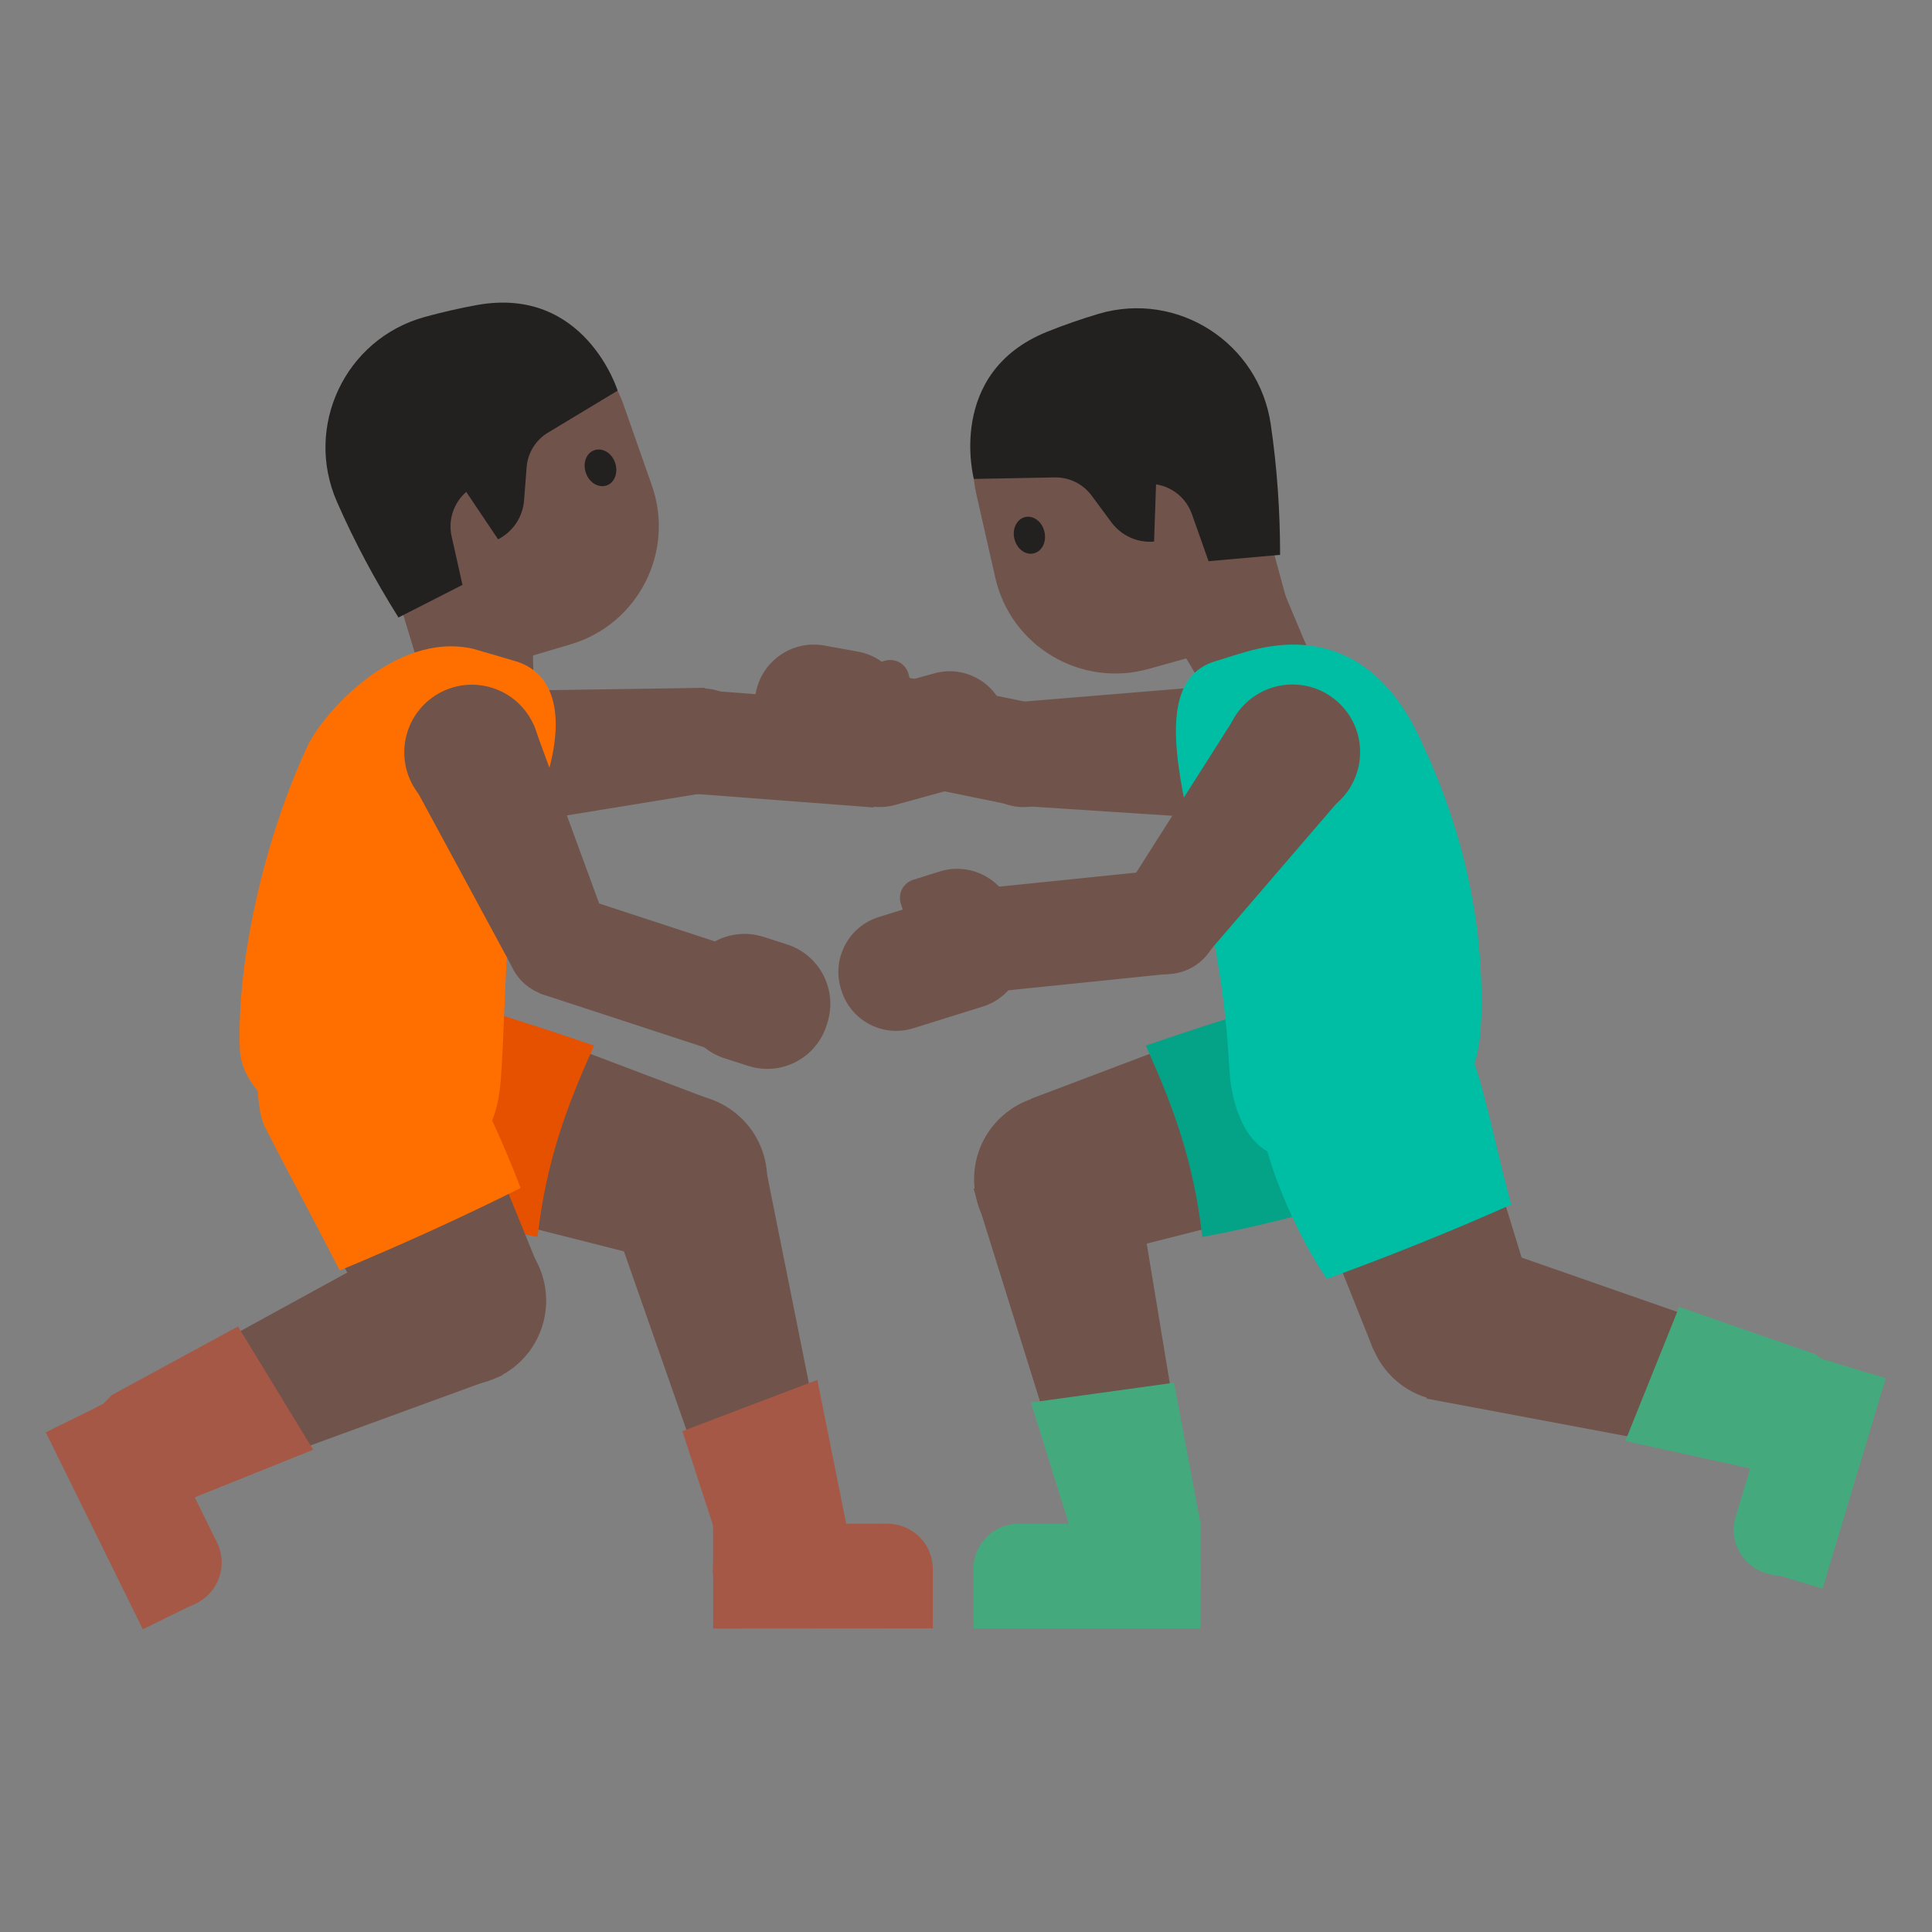 <svg width="128" height="128" style="enable-background:new 0 0 128 128;" xmlns="http://www.w3.org/2000/svg" xmlns:xlink="http://www.w3.org/1999/xlink">
  <rect width="100%" height="100%" fill="#808080" stroke="none"/>
  <g id="Layer_1">
    <rect height="128" style="fill:#263238;" width="128" x="117.69" y="298.81"/>
    <rect height="128.88" style="fill:#21272B;" width="128" x="-296.22" y="0.1"/>
    <rect height="128.59" style="fill:#3C474C;" width="128" x="-125.19" y="147.65"/>
    <rect height="128.25" style="fill:#080808;" width="128" x="185.06" y="-21.31"/>
    <ellipse cx="70.1" cy="78.11" rx="5.61" ry="5.61" style="fill:#70534A;" transform="matrix(0.758 -0.653 0.653 0.758 -33.992 64.691)"/>
    <polygon points="71.08,83.63 68.3,72.8 90.25,64.49 94.58,77.68 " style="fill:#70534A;"/>
    <polygon points="79.06,101.08 71.48,101.1 64.5,78.75 75.4,78.92 " style="fill:#70534A;"/>
    <g>
      <path d="M76.04,107.12l-8.55-0.01c-1.66,0-3-1.35-3-3.01l0-0.15c0-1.66,1.35-3,3.01-3l8.55,0.01 c1.66,0,3.49,1.35,3.49,3.01l0,0.15C79.53,105.77,77.7,107.12,76.04,107.12z" style="fill:#44AA7E;"/>
      <rect height="4.16" style="fill:#44AA7E;" width="15.04" x="64.5" y="103.73"/>
      <polygon points="79.53,104.34 74.02,104.34 74.02,100.96 79.05,100.96 " style="fill:#44AA7E;"/>
    </g>
    <path d="M75.96,69.38c1.78,3.98,3.1,7.48,3.7,12.57c4.73-0.87,10.09-2.31,14.53-4.16 c0.7-0.29,1.41-0.62,1.96-1.13c0.9-0.84,1.3-2.1,1.45-3.33c0.31-2.44-0.2-4.97-1.42-7.1c-0.34-0.59-0.75-1.17-1.35-1.49 c-0.88-0.47-1.95-0.3-2.92-0.1c-4.96,1-11.22,2.99-16.01,4.64" style="fill:#04A287;"/>
    <polygon points="68.3,92.92 77.78,91.61 79.54,100.96 79.55,105.37 71.77,104.03 " style="fill:#44AA7E;"/>
    <polygon id="XMLID_1583_" points="67.47,46.51 67.58,53.39 81.53,54.3 81.53,45.35 " style="fill:#70534A;"/>
    <ellipse id="XMLID_1582_" cx="67.81" cy="49.97" rx="3.49" ry="3.49" style="fill:#70534A;" transform="matrix(0.108 -0.994 0.994 0.108 10.805 111.988)"/>
    <rect id="XMLID_1581_" height="11.8" style="fill:#70534A;" transform="matrix(0.201 -0.98 0.98 0.201 1.837 99.978)" width="6.89" x="58.76" y="42.97"/>
    <circle cx="81.53" cy="49.83" r="4.48" style="fill:#70534A;"/>
    <g>
      <ellipse cx="96.18" cy="87.31" rx="5.61" ry="5.61" style="fill:#70534A;" transform="matrix(0.719 -0.695 0.695 0.719 -33.656 91.307)"/>
      <polygon points="101.64,86.02 90.99,89.41 82.3,67.66 94.64,63.21 " style="fill:#70534A;"/>
      <polygon points="118.32,89.43 116.14,96.72 94.51,92.66 97.81,82.27 " style="fill:#70534A;"/>
      <g>
        <path d="M123.35,94.08l-2.47,8.18c-0.48,1.59-2.15,2.49-3.74,2.01l-0.14-0.04 c-1.59-0.48-2.49-2.15-2.01-3.74l2.47-8.18c0.48-1.59,2.15-2.49,3.74-2.01l0.14,0.04C122.92,90.82,123.82,92.5,123.35,94.08z" style="fill:#44AA7E;"/>
        <rect height="4.16" style="fill:#44AA7E;" transform="matrix(0.288 -0.958 0.958 0.288 -7.65 185.303)" width="14.55" x="113.59" y="95.72"/>
        <rect height="3.38" style="fill:#44AA7E;" transform="matrix(0.288 -0.958 0.958 0.288 -3.588 179.826)" width="5.03" x="116.7" y="90.64"/>
      </g>
      <polygon points="107.68,95.47 111.25,86.59 120.24,89.71 123.83,92.31 119.05,97.97 " style="fill:#44AA7E;"/>
    </g>
    <g>
      <polygon id="XMLID_1559_" points="83.57,35.67 87.14,44.17 80.99,47.67 71.66,31.91 " style="fill:#70534A;"/>
      <path id="XMLID_1558_" d="M81.73,26.78l4.02,14.84l-9.66,2.7c-4.49,1.25-9.12-1.5-10.15-6.05l-1.25-5.51 c-1.16-5.09,2.33-10.08,7.52-10.73l2.06-0.26C77.65,21.35,80.84,23.49,81.73,26.78z" style="fill:#70534A;"/>
      <path id="XMLID_1557_" d="M84.81,36.76l-4.74,0.42l-1.1-3.11c-0.37-1.05-1.28-1.81-2.38-1.98l0,0 l-0.13,3.79l0,0c-1.1,0.1-2.17-0.39-2.83-1.28l-1.31-1.77c-0.57-0.77-1.47-1.21-2.42-1.2l-5.38,0.1c0,0-1.86-7.02,4.83-9.74 c1.16-0.47,2.31-0.86,3.44-1.2c5.23-1.54,10.61,1.92,11.4,7.32l0,0C84.61,30.98,84.81,33.87,84.81,36.76L84.81,36.76z" style="fill:#232020;"/>
      <path id="XMLID_1556_" d="M69.19,35.21c0.17,0.66-0.14,1.31-0.69,1.45c-0.55,0.14-1.13-0.29-1.29-0.95 c-0.17-0.66,0.15-1.31,0.69-1.45C68.45,34.12,69.03,34.55,69.19,35.21" style="fill:#232020;"/>
    </g>
    <path d="M80.35,43.86c1-0.3,1.99-0.65,3-0.88c7.23-1.62,10.07,4.41,11.01,6.57 c2.73,5.88,3.99,12.07,3.77,18.03c-0.12,2.98-0.77,4.85-4.07,6.77c-1.47,0.86-6.13,1.92-7.74,2.25c-3.28,0.67-4.71-2.77-4.87-5.77 C81.1,64.44,80.11,60.79,78.67,54C77.65,49.24,77.19,44.97,80.35,43.86z" style="fill:#00BEA4;"/>
    <polygon id="XMLID_1580_" points="74.51,59.02 80.04,63.12 89.43,52.2 82.03,47.18 " style="fill:#70534A;"/>
    <ellipse id="XMLID_1579_" cx="77.25" cy="61.05" rx="3.49" ry="3.49" style="fill:#70534A;" transform="matrix(0.981 -0.195 0.195 0.981 -10.416 16.223)"/>
    <rect id="XMLID_1573_" height="11.8" style="fill:#70534A;" transform="matrix(-0.102 -0.995 0.995 -0.102 17.502 139.154)" width="6.89" x="68.12" y="55.78"/>
    <circle cx="85.63" cy="49.83" r="4.48" style="fill:#70534A;"/>
    <path d="M87.91,84.73c4.13-1.5,8.2-3.14,12.21-4.92c-0.87-3.11-1.61-7.06-2.59-9.84 c-0.43-1.23-1.81-2.85-2.89-3.58c-0.88-0.59-2-0.68-3.06-0.71c-1.36-0.03-2.79,0.05-3.97,0.72c-0.7,0.4-2.32,1.23-2.78,1.9 c-1.44,2.09-1.59,4.41-1.12,6.9S86.01,81.99,87.91,84.73z" style="fill:#00BEA4;"/>
    <path d="M50.07,45.92l-0.03,0.19c-0.39,2.13,1.03,4.17,3.15,4.55l2.21,0.4c2.13,0.39,4.17-1.03,4.55-3.15 l0.03-0.19c0.39-2.13-1.03-4.17-3.15-4.55l-2.21-0.4C52.5,42.38,50.46,43.79,50.07,45.92z" style="fill:#70534A;"/>
    <g>
      <path d="M55.75,65.63l-0.03-0.1c-0.63-2,0.49-4.14,2.49-4.77l4.61-1.44c2-0.63,4.14,0.49,4.77,2.49 l0.03,0.1c0.63,2-0.49,4.14-2.49,4.77l-4.61,1.44C58.51,68.75,56.38,67.64,55.75,65.63z" style="fill:#70534A;"/>
      <path d="M60.96,63.94l-1.28-4.08c-0.21-0.66,0.16-1.36,0.82-1.57l1.75-0.55c2.04-0.64,4.21,0.49,4.85,2.53 l0.5,1.59L60.96,63.94z" style="fill:#70534A;"/>
    </g>
    <ellipse cx="45.17" cy="78.11" rx="5.61" ry="5.61" style="fill:#70534A;" transform="matrix(0.653 -0.758 0.758 0.653 -43.489 61.351)"/>
    <polygon points="44.2,83.63 46.97,72.8 25.03,64.49 20.7,77.68 " style="fill:#70534A;"/>
    <polygon points="48.63,103.74 55.29,100.12 50.69,77.17 41.21,82.54 " style="fill:#70534A;"/>
    <g>
      <path d="M50.25,107.12l8.55-0.01c1.66,0,3-1.35,3-3.01l0-0.15c0-1.66-1.35-3-3.01-3l-8.55,0.01 c-1.66,0-3,1.35-3,3.01l0,0.15C47.24,105.77,48.59,107.12,50.25,107.12z" style="fill:#A55846;"/>
      <rect height="4.16" style="fill:#A55846;" transform="matrix(-1 7.111903e-04 -7.111903e-04 -1 109.115 211.581)" width="14.55" x="47.24" y="103.73"/>
      <rect height="3.38" style="fill:#A55846;" transform="matrix(-1 7.111903e-04 -7.111903e-04 -1 99.585 205.265)" width="5.03" x="47.24" y="100.96"/>
    </g>
    <path d="M39.31,69.38c-1.78,3.98-3.1,7.48-3.7,12.57c-4.73-0.87-10.09-2.31-14.53-4.16 c-0.7-0.29-1.41-0.62-1.96-1.13c-0.9-0.84-1.3-2.1-1.45-3.33c-0.31-2.44,0.2-4.97,1.42-7.1c0.34-0.59,0.75-1.17,1.35-1.49 c0.88-0.47,1.95-0.3,2.92-0.1c4.96,1,11.22,2.99,16.01,4.64" style="fill:#E65100;"/>
    <polygon points="54.15,91.42 45.21,94.82 48.15,103.86 50.69,107.5 56.44,102.84 " style="fill:#A55846;"/>
    <g>
      <polygon id="XMLID_1607_" points="46.71,45.57 47.26,52.44 33.46,54.69 32.6,45.78 " style="fill:#70534A;"/>
      <ellipse id="XMLID_1606_" cx="46.53" cy="49.11" rx="3.49" ry="3.49" style="fill:#70534A;" transform="matrix(0.169 -0.986 0.986 0.169 -9.732 86.685)"/>
      <rect id="XMLID_1605_" height="11.8" style="fill:#70534A;" transform="matrix(0.076 -0.997 0.997 0.076 -1.159 97.923)" width="6.89" x="48.79" y="43.69"/>
    </g>
    <ellipse cx="33.03" cy="50.23" rx="4.48" ry="4.48" style="fill:#70534A;" transform="matrix(0.995 -0.096 0.096 0.995 -4.691 3.42)"/>
    <circle cx="24.7" cy="71.09" r="6.93" style="fill:#FBC11B;"/>
    <g>
      <polygon id="XMLID_1603_" points="26.87,39.33 28.36,48.43 35.43,48.13 34.96,29.82 " style="fill:#70534A;"/>
      <path id="XMLID_1602_" d="M23.7,30.83l4.48,14.71l9.62-2.85c4.47-1.32,6.93-6.12,5.39-10.52l-1.87-5.33 c-1.73-4.93-7.33-7.3-12.07-5.09l-1.88,0.87C24.27,24.06,22.71,27.56,23.7,30.83z" style="fill:#70534A;"/>
      <path id="XMLID_1601_" d="M26.4,40.91l4.24-2.16l-0.72-3.22c-0.24-1.08,0.13-2.21,0.97-2.94l0,0L33,35.73v0 c0.98-0.5,1.64-1.48,1.72-2.58l0.17-2.19c0.07-0.95,0.6-1.81,1.42-2.3l4.61-2.78c0,0-2.15-6.93-9.27-5.68 c-1.23,0.22-2.42,0.5-3.55,0.81c-5.25,1.47-7.97,7.26-5.77,12.25l0,0C23.49,35.91,24.86,38.46,26.4,40.91L26.4,40.91z" style="fill:#232020;"/>
      <path id="XMLID_1600_" d="M38.81,31.31c0.21,0.65,0.82,1.03,1.36,0.86c0.54-0.17,0.8-0.84,0.59-1.49 c-0.21-0.65-0.82-1.03-1.36-0.86C38.86,29.99,38.59,30.66,38.81,31.31" style="fill:#232020;"/>
    </g>
    <path d="M34.33,43.86c-1-0.3-2-0.59-3-0.88c-5.21-1.17-10.07,4.41-11.01,6.57 c-2.73,5.88-4.65,14.01-4.43,19.96c0.12,2.98,3.88,5.52,7.65,6.09c1.6,0.33,3.21,0.66,4.82,0.99c3.28,0.67,4.57-1.96,4.81-4.97 c0.44-5.56,0.03-12.04,2.28-18.05C37.38,49.11,37.49,44.97,34.33,43.86z" style="fill:#FF6F00;"/>
    <polygon id="XMLID_1599_" points="40.18,61.18 33.9,64.01 27.05,51.34 35.35,48 " style="fill:#70534A;"/>
    <ellipse id="XMLID_1598_" cx="37.07" cy="62.58" rx="3.49" ry="3.49" style="fill:#70534A;" transform="matrix(0.399 -0.917 0.917 0.399 -35.108 71.587)"/>
    <rect id="XMLID_1597_" height="11.8" style="fill:#70534A;" transform="matrix(0.311 -0.95 0.95 0.311 -31.938 84.73)" width="6.89" x="39.05" y="58.5"/>
    <ellipse cx="31.26" cy="49.83" rx="4.48" ry="4.48" style="fill:#70534A;" transform="matrix(0.213 -0.977 0.977 0.213 -24.078 69.771)"/>
    <path d="M54.81,67.78l-0.06,0.19c-0.71,2.17-3.03,3.35-5.2,2.64l-1.56-0.5c-2.17-0.71-3.35-3.03-2.64-5.2 l0.06-0.19c0.71-2.17,3.03-3.35,5.2-2.64l1.56,0.5C54.33,63.29,55.51,65.61,54.81,67.78z" style="fill:#70534A;"/>
    <g>
      <path d="M66.61,47.38l-0.03-0.11c-0.56-2.03-2.65-3.22-4.67-2.66l-4.65,1.28 c-2.03,0.56-3.22,2.65-2.66,4.67l0.03,0.11c0.56,2.03,2.65,3.22,4.67,2.66l4.65-1.28C65.98,51.49,67.17,49.4,66.61,47.38z" style="fill:#70534A;"/>
      <path d="M61.32,48.77l-1.13-4.12c-0.18-0.67-0.87-1.06-1.54-0.88l-1.77,0.49 c-2.06,0.57-3.27,2.69-2.71,4.75l0.44,1.6L61.32,48.77z" style="fill:#70534A;"/>
    </g>
    <g>
      <g>
        <ellipse cx="30.61" cy="86.19" rx="5.61" ry="5.61" style="fill:#70534A;" transform="matrix(0.326 -0.945 0.945 0.326 -60.852 87.004)"/>
        <polygon points="25.97,89.54 35.76,84.16 29.96,69.9 17.55,74.66 " style="fill:#70534A;"/>
        <polygon points="9.26,91.84 12.61,98.67 33.28,91.12 28.32,81.4 " style="fill:#70534A;"/>
        <g>
          <path d="M5.07,97.25l3.78,7.67c0.73,1.49,2.53,2.1,4.02,1.37l0.14-0.07c1.49-0.73,2.1-2.53,1.37-4.02 l-3.78-7.67c-0.73-1.49-2.53-2.1-4.02-1.37l-0.14,0.07C4.95,93.97,4.34,95.77,5.07,97.25z" style="fill:#A55846;"/>
          <rect height="4.16" style="fill:#A55846;" transform="matrix(-0.442 -0.897 0.897 -0.442 -78.451 152.214)" width="14.55" x="0.85" y="98.43"/>
          <rect height="3.38" style="fill:#A55846;" transform="matrix(-0.442 -0.897 0.897 -0.442 -72.307 144.698)" width="5.03" x="6.34" y="93.15"/>
        </g>
        <polygon points="20.75,96.05 15.77,87.88 7.42,92.42 4.3,95.58 9.94,100.39 " style="fill:#A55846;"/>
      </g>
      <path d="M34.49,78.71c-3.93,1.96-7.93,3.78-11.98,5.46c-1.34-2.62-3.62-6.88-4.96-9.5 c-0.59-1.16-1.54-7.02,3.87-8.8c4.95-1.63,7.01,1.26,8.49,3.31C31.39,71.23,33.6,76.33,34.49,78.71z" style="fill:#FF6F00;"/>
    </g>
  </g>
  <g id="图层_2">
    <g>
      <g id="XMLID_118_">
        <defs>
          <rect id="XMLID_119_" height="128" width="128" x="-129" y="-3"/>
        </defs>
        <clipPath id="XMLID_2_">
          <use style="overflow:visible;" xlink:href="#XMLID_119_"/>
        </clipPath>
        <g style="clip-path:url(#XMLID_2_);">
          <path id="XMLID_613_" d="M-48.26,95.86c-5.7-1.08-27.77-1.08-33.47,0C-99.78,99.29-113,107.25-113,124.22v20.9l48,0.01l48-0.01 v-20.9C-17,107.25-30.22,99.29-48.26,95.86z"/>
          <polygon points="-65.48,95.05 -49.46,97.27 -49.46,132.17 -65.48,132.17 " style="fill:#FFFFFF;"/>
          <path d="M-54.96,97.13c0,0,4.42,3.24,4.58,10.16c0.18,7.55-6.16,36.54-15.58,53.11l14.68-2.22 l15.98-38.55l-7.65-5.04l6.47-4.99c0,0-6.22-11-14.96-15.3c-4.25-0.76-12.37-1.1-14.03-1.05l-0.02,1.8L-54.96,97.13z" style="fill:#444444;"/>
          <polygon points="-65.48,95.05 -81.5,97.27 -81.5,132.17 -65.48,132.17 " style="fill:#FFFFFF;"/>
          <path d="M-76,97.13c0,0-4.42,3.24-4.58,10.16c-0.18,7.55,6.16,36.54,15.58,53.11l-14.68-2.22 l-15.98-38.55l7.65-5.04l-6.47-4.99c0,0,6.22-11,14.96-15.3c4.25-0.76,12.37-1.1,14.03-1.05l0.02,1.8L-76,97.13z" style="fill:#444444;"/>
          <path id="XMLID_612_" d="M-65.5,108.35L-65.5,108.35c-6.08,0-10.5-4.93-10.5-11.01V88h21v9.34 C-55,103.42-59.42,108.35-65.5,108.35z" style="fill:#35201A;"/>
          <g>
            <g id="XMLID_609_">
              <path id="XMLID_125_" d="M-31.44,49.91c0,0,6.1,1.06,6.1,7.62c0,5.79-4.45,8.08-8.9,8.08v-15.7H-31.44z " style="fill:#563E37;"/>
              <path id="XMLID_610_" d="M-97.95,49.91c0,0-6.1,1.06-6.1,7.62c0,5.79,4.45,8.08,8.9,8.08v-15.7H-97.95z " style="fill:#563E37;"/>
            </g>
            <path id="XMLID_608_" d="M-64.69,6.91c-26.28,0-33.16,20.37-33.16,48.99 c0,29.68,19.07,37.35,33.16,37.35c13.88,0,33.16-7.45,33.16-37.35C-31.54,27.28-38.41,6.91-64.69,6.91z" style="fill:#70534A;"/>
            <path id="XMLID_124_" d="M-75.61,58.55c0,2.95-1.98,5.35-4.43,5.35c-2.45,0-4.44-2.4-4.44-5.35 c0-2.96,1.99-5.36,4.44-5.36C-77.59,53.2-75.61,55.59-75.61,58.55" style="fill:#232020;"/>
            <path id="XMLID_123_" d="M-53.78,58.55c0,2.95,1.98,5.35,4.44,5.35c2.44,0,4.43-2.4,4.43-5.35 c0-2.96-1.99-5.36-4.43-5.36C-51.8,53.2-53.78,55.59-53.78,58.55" style="fill:#232020;"/>
            <path id="XMLID_122_" d="M-55.1,76.63c-1.34,0-9.6,0-9.6,0s-8.25,0-9.6,0c-1.1,0-1.57,0.74-0.85,1.85 c1.02,1.55,4.8,4.53,10.44,4.53s9.42-2.98,10.44-4.53C-53.53,77.37-54,76.63-55.1,76.63z" style="fill:#261819;"/>
            <path id="XMLID_121_" d="M-60.06,68.48c-1.63,0.46-3.33,0.69-4.64,0.69c-1.31,0-3-0.23-4.64-0.69 c-0.7-0.2-0.97,0.46-0.72,0.9c0.52,0.91,2.6,2.75,5.36,2.75c2.75,0,4.84-1.84,5.36-2.75C-59.09,68.94-59.36,68.28-60.06,68.48z " style="fill:#35201A;"/>
            <path id="XMLID_120_" d="M-63.9,3.17c0,0-0.51-0.02-0.73-0.01c-0.22,0-0.73,0.01-0.73,0.01 c-28.36,0.55-36.91,17.61-36.91,29.44c0,11.5,0.01,19.94,0.01,19.94s0.45-0.47,1.28-1.12c0.89-0.69,1.87-1.08,1.87-1.08 l1.43,9.61l9.45-19.74c0.06-0.12,0.19-0.2,0.32-0.18l5.6,0.62c5.63,0.63,11.28,0.93,16.94,0.94v0.01 c0.24,0,0.49-0.01,0.73-0.01c0.24,0,0.49,0.01,0.73,0.01V41.6c5.65-0.02,11.31-0.32,16.94-0.94l5.6-0.62 c0.13-0.01,0.26,0.06,0.32,0.18l9.45,19.74l1.43-9.61c0,0,0.98,0.39,1.87,1.08c0.83,0.65,1.28,1.12,1.28,1.12 s0.01-8.45,0.01-19.94C-26.99,20.78-35.54,3.71-63.9,3.17z" style="fill:#211E1E;"/>
          </g>
        </g>
        <g style="clip-path:url(#XMLID_2_);">
          <g>
            <g>
              <path d="M-63.63,106.13c1.55-1.07,3.01-1.84,4.5-2.79c1.19-0.76,3.2-2.17,5.09-1.45c1.6,0.61,1.03,2.8,1.03,5.66 c0,3.36,0.57,5.31-0.7,5.87c-1.71,0.76-3.96-0.58-5.84-1.4c-1.07-0.46-4.13-1.86-4.65-2.67 C-64.72,108.55-64.69,106.66-63.63,106.13z"/>
              <path d="M-55.72,105.84c0.03,0.24-1.66,0.78-3.79,1.22c-2.13,0.44-3.88,0.6-3.91,0.36 c-0.03-0.24,1.66-0.78,3.79-1.22C-57.51,105.77-55.75,105.6-55.72,105.84z" style="fill:#444444;"/>
              <path d="M-55.69,109.83c-0.02,0.24-1.78,0.18-3.92-0.13c-2.14-0.31-3.86-0.75-3.84-0.99 s1.78-0.18,3.92,0.13C-57.39,109.15-55.67,109.59-55.69,109.83z" style="fill:#444444;"/>
            </g>
            <g>
              <path d="M-67.37,106.13c-1.55-1.07-3.01-1.84-4.5-2.79c-1.19-0.76-3.2-2.17-5.09-1.45c-1.6,0.61-1.03,2.8-1.03,5.66 c0,3.36-0.57,5.31,0.7,5.87c1.71,0.76,3.96-0.58,5.84-1.4c1.07-0.46,4.13-1.86,4.65-2.67 C-66.29,108.55-66.31,106.66-67.37,106.13z"/>
              <path d="M-75.28,105.84c-0.03,0.24,1.66,0.78,3.79,1.22c2.13,0.44,3.88,0.6,3.91,0.36 c0.03-0.24-1.66-0.78-3.79-1.22C-73.49,105.77-75.25,105.6-75.28,105.84z" style="fill:#444444;"/>
              <path d="M-75.31,109.83c0.02,0.24,1.78,0.18,3.92-0.13c2.14-0.31,3.86-0.75,3.84-0.99 c-0.02-0.24-1.78-0.18-3.92,0.13C-73.61,109.15-75.33,109.59-75.31,109.83z" style="fill:#444444;"/>
            </g>
          </g>
          <path d="M-62.08,108.16c0,1.95-1.53,3.07-3.42,3.07c-1.89,0-3.42-1.12-3.42-3.07s0.85-3.52,3.42-3.52 C-63.04,104.64-62.08,106.22-62.08,108.16z"/>
        </g>
      </g>
      <circle cx="-65.5" cy="115.63" r="1.59" style="fill:#232020;"/>
      <circle cx="-65.5" cy="121.08" r="1.59" style="fill:#232020;"/>
    </g>
  </g>
</svg>